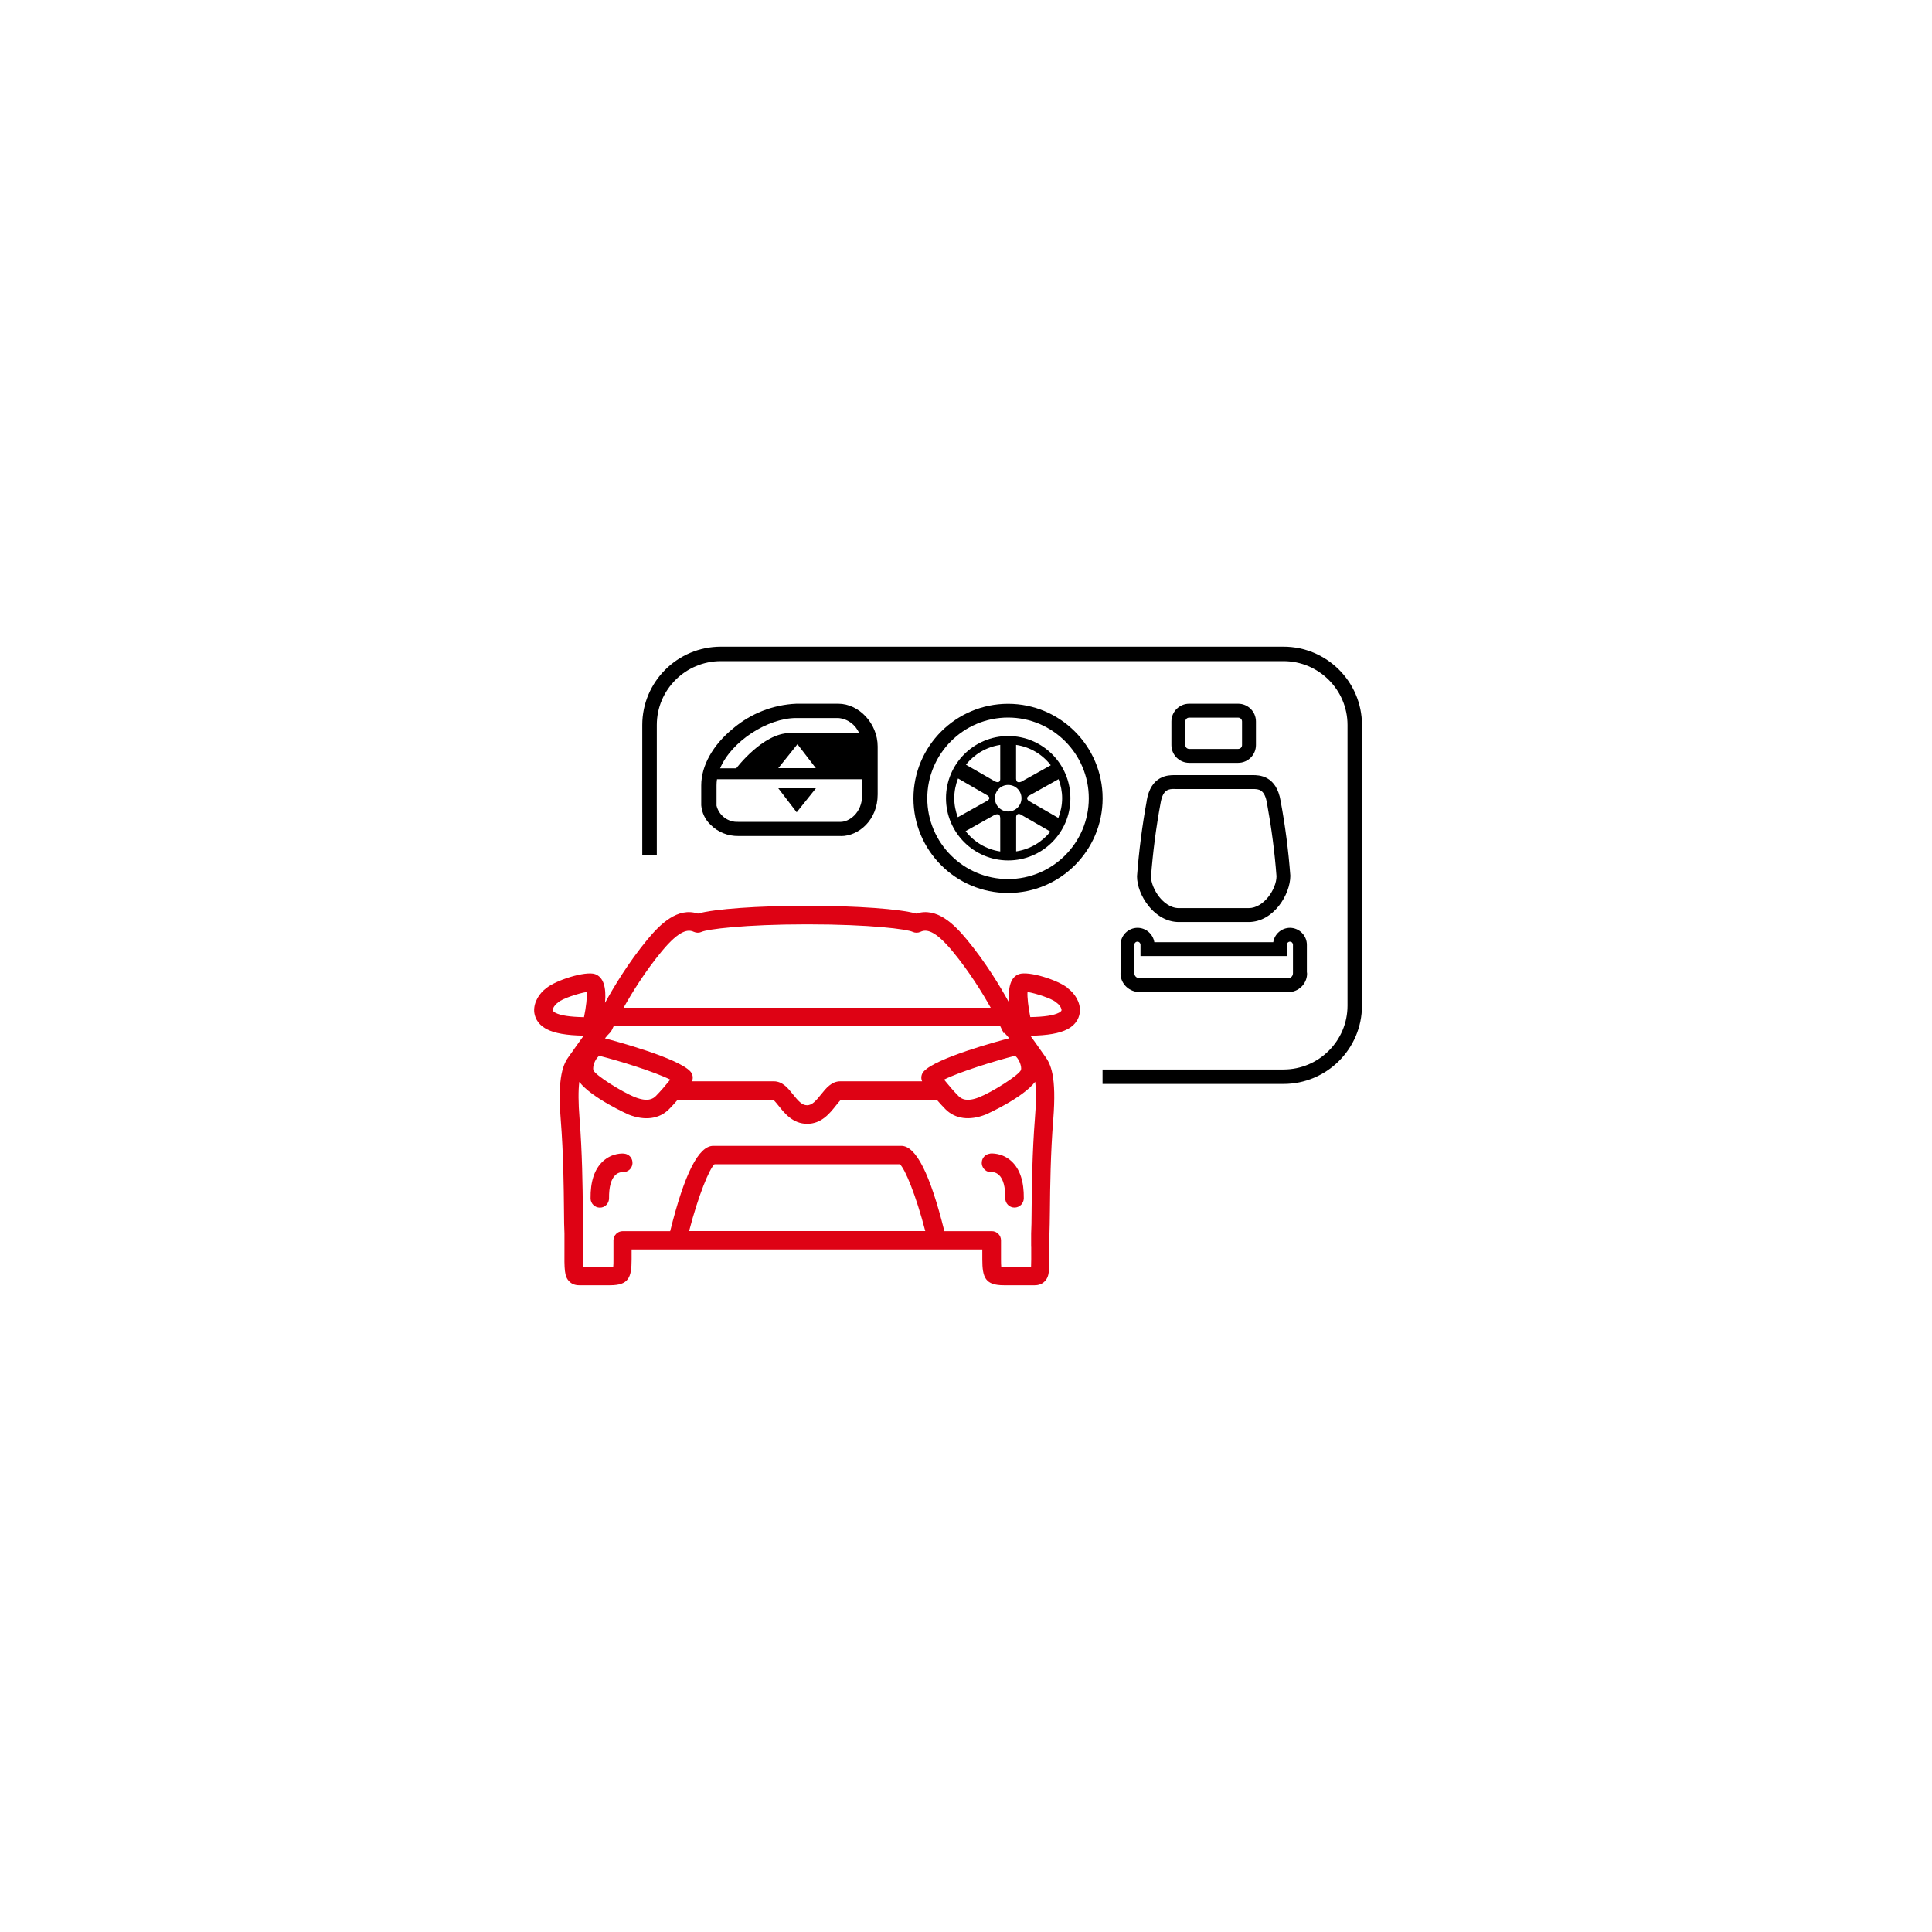 <?xml version="1.0" encoding="UTF-8"?>
<svg id="Layer_2" data-name="Layer 2" xmlns="http://www.w3.org/2000/svg" width="250" height="250" viewBox="0 0 250 250">
  <defs>
    <style>
      .cls-1 {
        fill: none;
      }

      .cls-1, .cls-2, .cls-3 {
        stroke-width: 0px;
      }

      .cls-2 {
        fill: #000;
      }

      .cls-3 {
        fill: #de0214;
      }
    </style>
  </defs>
  <g id="Calque_1" data-name="Calque 1">
    <g>
      <path class="cls-3" d="M128.11,149.28c-.66.07-1.13.65-1.07,1.31.03.32.19.61.44.82.24.2.54.3.87.25.04,0,.5,0,.9.37.57.52.85,1.57.83,3.02,0,.32.12.62.34.85.22.23.52.36.86.36.65,0,1.18-.53,1.2-1.18.03-2.19-.5-3.81-1.6-4.82-1.21-1.11-2.6-1.01-2.76-.99Z"/>
      <path class="cls-3" d="M138.21,127.88c-1.23-1.04-5.09-2.28-6.36-1.83-1.03.37-1.45,1.62-1.26,3.71-1.13-2.06-3.03-5.22-5.48-8.18-1.67-2.02-3.9-4.22-6.54-3.36-2.1-.6-7.73-1.01-14.08-1.01h-.05c-6.37,0-12.03.41-14.13,1.01-2.62-.86-4.87,1.34-6.54,3.36-2.45,2.96-4.35,6.13-5.48,8.19.19-2.09-.24-3.34-1.28-3.72-1.25-.44-5.13.8-6.34,1.83-.82.6-1.62,1.75-1.55,2.99.04.56.29,1.6,1.62,2.3,1.01.53,2.58.81,4.79.84-.44.6-.87,1.21-1.2,1.68l-.15.22c-.21.29-.38.54-.51.71-.77,1.03-1.56,2.61-1.11,8.27.35,4.37.39,8.78.42,11.71.01,1.26.02,2.35.06,3,0,.68,0,1.27,0,1.8v.11c-.02,2.81-.02,3.66.63,4.31.32.33.75.49,1.27.49h4c2.4,0,2.79-.99,2.79-3.35v-1.28h45.38v1.28c0,2.36.39,3.35,2.79,3.35h4c.52,0,.95-.17,1.27-.49.65-.65.64-1.49.63-4.31v-.41c0-.45,0-.94,0-1.45.03-.67.04-1.64.06-3.04v-.1c.03-2.91.08-7.3.43-11.62.45-5.67-.33-7.24-1.11-8.27-.16-.21-.39-.54-.65-.92l-.05-.07c-.35-.5-.74-1.06-1.15-1.61,2.22-.03,3.79-.31,4.79-.84,1.33-.7,1.58-1.75,1.62-2.3.08-1.23-.72-2.38-1.54-2.98ZM89.78,120.58c.32.15.7.15,1.02,0,.68-.33,5.52-.97,13.6-.97.03,0,.06,0,.1,0,8.17,0,12.88.63,13.59.97.32.15.7.15,1.02,0,.69-.33,1.79-.34,4.16,2.53,2.12,2.56,3.83,5.33,4.93,7.29h-47.51c1.1-1.96,2.81-4.73,4.93-7.29,2.37-2.87,3.47-2.85,4.16-2.53ZM133.44,161.24v.36c0,.97.01,1.82-.02,2.33h-3.49c-.11,0-.24,0-.37,0-.02-.22-.03-.54-.03-.96v-2.47c0-.66-.54-1.19-1.19-1.19h-6.14c-1.85-7.43-3.68-11.04-5.58-11.04h-24.32c-1.91,0-3.73,3.61-5.58,11.04h-6.14c-.66,0-1.2.54-1.2,1.19v2.47c0,.42,0,.74-.03.96-.13,0-.27,0-.37,0h-3.49c-.03-.55-.03-1.49-.02-2.4,0-.56,0-1.19,0-1.98-.03-.63-.04-1.63-.05-2.89v-.17c-.03-2.94-.08-7.38-.43-11.78-.16-2-.17-3.59-.03-4.72,1.6,2.1,6.35,4.22,6.39,4.24,2.1.82,3.95.57,5.21-.69.32-.32.7-.73,1.12-1.22h12.38c.15.09.53.57.7.78.78.98,1.85,2.32,3.69,2.32s2.91-1.34,3.71-2.35c.17-.21.51-.64.64-.76h12.42c.42.49.8.89,1.12,1.22,1.26,1.26,3.11,1.52,5.21.69.05-.02,4.79-2.13,6.4-4.24.14,1.13.14,2.72-.03,4.72-.35,4.41-.4,8.85-.43,11.79v.17c-.01,1.26-.02,2.25-.06,2.94,0,.61,0,1.15,0,1.64ZM129.98,133.66c.18.18.38.41.61.69-1.42.37-9.42,2.52-11.05,4.28-.33.36-.41.86-.22,1.29h-10.59c-1.12,0-1.84.89-2.47,1.68-.69.86-1.18,1.42-1.83,1.42s-1.14-.56-1.83-1.42c-.63-.79-1.34-1.68-2.47-1.68h-10.59c.19-.43.11-.93-.22-1.29-1.61-1.73-9.6-3.89-11.04-4.27.25-.31.46-.55.65-.73.1-.1.18-.22.24-.35.02-.03.1-.2.23-.48h50.04c.12.24.2.41.23.48.04.08.08.16.14.23v.13h.03v.03s.12,0,.12,0ZM132.12,138.44c-.25.68-3.74,2.88-5.44,3.55-1.6.63-2.28.21-2.65-.16-.59-.59-1.32-1.45-1.87-2.13,2.02-1.01,6.6-2.43,9.17-3.08.03.01.09.05.17.13.41.41.72,1.25.62,1.69ZM84.86,141.83c-.37.37-1.04.78-2.65.16-1.71-.67-5.19-2.86-5.43-3.51-.11-.47.18-1.31.61-1.73.07-.07.13-.11.16-.13,2.56.64,7.15,2.07,9.18,3.08-.55.68-1.28,1.54-1.87,2.13ZM92.46,150.65h23.98c.66.58,2.07,3.96,3.29,8.65h-30.56c1.22-4.69,2.63-8.08,3.29-8.65ZM75.57,131.62c-1.8-.03-3.05-.22-3.69-.56-.13-.07-.34-.2-.35-.34-.02-.25.27-.7.58-.92.04-.03.09-.06.12-.1.53-.49,2.67-1.18,3.7-1.34.05.66-.09,1.96-.36,3.26ZM132.96,128.36c1.03.16,3.16.85,3.7,1.34.04.04.08.07.12.1.31.21.6.67.58.92,0,.14-.25.28-.35.33-.64.34-1.89.53-3.69.56-.26-1.27-.41-2.59-.36-3.26Z"/>
      <path class="cls-3" d="M80.78,149.28c-.16-.02-1.54-.13-2.76.99-1.1,1.01-1.63,2.63-1.6,4.82.01.65.55,1.18,1.21,1.18.32,0,.62-.13.84-.36.22-.23.34-.53.34-.85-.02-1.44.26-2.48.81-3,.43-.41.93-.39.94-.39.03,0,.06,0,.09,0,.62,0,1.13-.46,1.19-1.08.03-.32-.06-.63-.26-.88-.2-.25-.49-.4-.81-.43Z"/>
    </g>
    <g>
      <path class="cls-2" d="M108.82,108.19c2.28,0,4.75-2.06,4.75-5.39v-6.21c0-2.94-2.39-5.53-5.1-5.53h-5.42c-3.02.13-5.9,1.26-8.21,3.22-2.61,2.13-4.1,4.82-4.1,7.35v2.58c.08.96.51,1.86,1.21,2.52.95.95,2.24,1.47,3.59,1.45,0,0,13.29,0,13.29,0ZM103.04,92.91h0s5.42,0,5.42,0c1.2.09,2.24.85,2.71,1.95h-8.98c-3.48,0-6.92,4.56-6.92,4.56h-2.09c1.49-3.53,6.19-6.51,9.85-6.51ZM105.58,99.4h-4.87l2.48-3.1,2.38,3.1ZM92.72,104.21v-2.58c0-.27.02-.54.06-.8h18.79v1.98c0,2.5-1.8,3.54-2.76,3.54h-13.29c-1.33.06-2.51-.84-2.81-2.14Z"/>
      <polygon class="cls-2" points="103.09 105.11 105.58 102 100.71 102 103.09 105.11"/>
    </g>
    <g>
      <path class="cls-2" d="M130.44,115.55c6.75,0,12.24-5.49,12.24-12.24s-5.49-12.24-12.24-12.24-12.24,5.49-12.24,12.24,5.49,12.24,12.24,12.24ZM130.44,92.85c5.76,0,10.45,4.69,10.45,10.45s-4.69,10.45-10.45,10.45-10.45-4.69-10.45-10.45,4.69-10.45,10.45-10.45Z"/>
      <path class="cls-2" d="M130.46,111.34c4.44,0,8.05-3.61,8.05-8.05s-3.61-8.05-8.05-8.05-8.05,3.61-8.05,8.05c0,4.44,3.61,8.05,8.05,8.05ZM129.43,110.18c-1.82-.27-3.41-1.24-4.48-2.63l3.8-2.13s.34-.11.5-.02c.16.09.18.44.18.44,0,0,0,4.33,0,4.33ZM131.49,110.18v-4.37s-.04-.33.19-.45c.22-.12.47.08.47.08l3.77,2.17c-1.08,1.35-2.64,2.29-4.43,2.56ZM136.98,100.82c.29.77.46,1.6.46,2.47s-.18,1.76-.49,2.55l-3.79-2.18s-.25-.13-.25-.36.25-.34.25-.34l3.82-2.14ZM131.49,96.39c1.82.27,3.41,1.24,4.48,2.63l-3.85,2.15s-.3.11-.47,0c-.17-.1-.17-.4-.17-.4,0,0,0-4.39,0-4.39ZM132.18,103.29c0,.95-.77,1.72-1.72,1.72s-1.72-.77-1.72-1.72.77-1.72,1.72-1.72,1.72.77,1.72,1.72ZM129.43,96.39v4.4s.02.3-.18.39c-.2.09-.47-.05-.47-.05l-3.79-2.18c1.08-1.35,2.64-2.29,4.43-2.56ZM127.76,102.92s.26.15.26.35-.26.34-.26.34l-3.82,2.14c-.29-.77-.46-1.6-.46-2.47s.18-1.76.49-2.55l3.79,2.19Z"/>
    </g>
    <g>
      <path class="cls-2" d="M153.88,98.71h6.34c1.27,0,2.3-1.03,2.3-2.3v-3.05c0-1.27-1.03-2.3-2.3-2.3h-6.34c-1.27,0-2.3,1.03-2.3,2.3v3.05c0,1.27,1.03,2.3,2.3,2.3ZM153.38,93.36c0-.28.22-.5.5-.5h6.34c.28,0,.5.22.5.5v3.05c0,.28-.22.5-.5.5h-6.34c-.28,0-.5-.22-.5-.5v-3.05Z"/>
      <path class="cls-2" d="M148.38,103.67c-.58,3.18-1,6.43-1.25,9.72,0,1.24.56,2.67,1.49,3.83,1.08,1.35,2.48,2.09,3.92,2.09h9.02c3.25,0,5.41-3.57,5.41-5.99-.24-3.22-.66-6.47-1.25-9.63-.54-3.39-2.85-3.39-3.61-3.39h-10.14c-.76,0-3.06,0-3.6,3.37ZM151.99,102.1h10.14c.72,0,1.53,0,1.83,1.9.57,3.12.99,6.3,1.22,9.39,0,1.63-1.62,4.12-3.61,4.12h-9.02c-1.2,0-2.09-.89-2.52-1.42-.66-.83-1.09-1.89-1.09-2.64.24-3.16.65-6.34,1.23-9.48.3-1.88,1.11-1.88,1.83-1.88Z"/>
      <path class="cls-2" d="M169.11,125.85v-3.59c0-1.2-.98-2.19-2.18-2.2h0c-1.1,0-2.01.81-2.17,1.86h-15.39c-.17-1.05-1.08-1.86-2.17-1.86-1.21,0-2.2.99-2.2,2.2v3.53c-.09,1.32.91,2.47,2.3,2.58h19.6c1.32-.1,2.31-1.26,2.23-2.52ZM147.35,126.56c-.34-.03-.59-.32-.57-.72v-3.59c0-.22.18-.4.4-.4s.4.18.4.4v1.46h18.94v-1.46c0-.22.18-.4.4-.4.22,0,.39.18.39.4v3.65c.02.34-.23.63-.5.66h-19.46Z"/>
    </g>
    <path class="cls-2" d="M166.07,83.68h-72.8c-5.6,0-10.16,4.55-10.16,10.13v16.83h1.88c0-17.78,0-16.83,0-16.83,0-4.56,3.72-8.26,8.29-8.26h72.8c4.57,0,8.29,3.71,8.29,8.26v36.32c0,4.56-3.72,8.26-8.29,8.26h-23.41v1.87h23.41c5.6,0,10.16-4.54,10.16-10.13v-36.32c0-5.59-4.56-10.13-10.16-10.13Z"/>
    <rect class="cls-1" width="250" height="250"/>
  </g>
</svg>